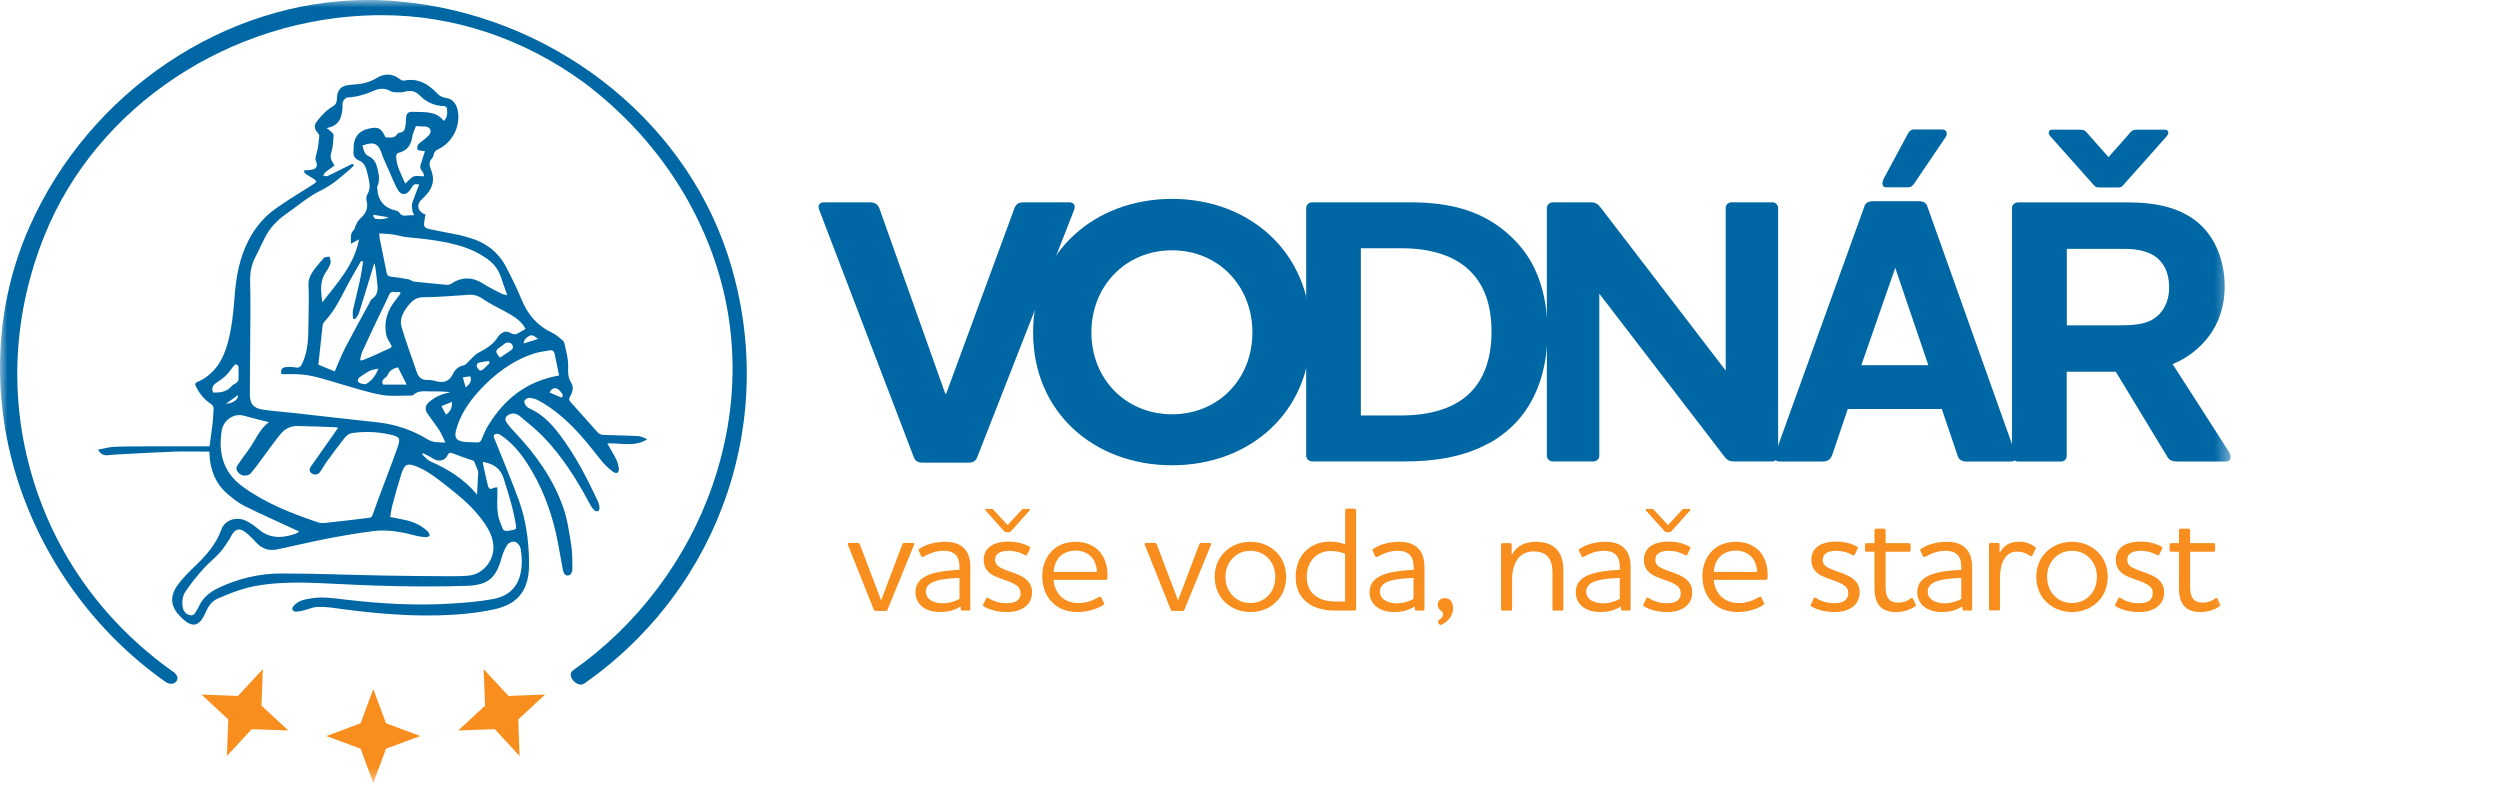 <svg width="171" height="54" viewBox="0 0 171 54" fill="none" xmlns="http://www.w3.org/2000/svg">
<g clip-path="url(#clip0_6484_728)">
<mask id="mask0_6484_728" style="mask-type:luminance" maskUnits="userSpaceOnUse" x="0" y="0" width="153" height="54">
<path d="M152.585 0H0V53.557H152.585V0Z" fill="white"/>
</mask>
<g mask="url(#mask0_6484_728)">
<path d="M66.847 31.258C66.743 31.541 66.564 31.645 66.245 31.645H63.123C62.783 31.645 62.603 31.541 62.5 31.258L56.047 14.386C55.916 14.075 56.02 13.839 56.359 13.839H59.509C59.841 13.839 60.056 13.971 60.16 14.282L64.66 26.938H64.715L69.374 14.282C69.478 13.971 69.658 13.839 70.025 13.839H73.147C73.459 13.839 73.59 14.075 73.459 14.386L66.847 31.258Z" fill="#0067A5"/>
<path d="M80.169 31.825C74.859 31.825 70.664 28.232 70.664 22.742C70.664 17.252 74.853 13.604 80.169 13.604C85.486 13.604 89.647 17.273 89.647 22.742C89.647 28.212 85.479 31.825 80.169 31.825ZM80.169 17.121C76.992 17.121 74.652 19.565 74.652 22.742C74.652 25.92 76.999 28.336 80.169 28.336C83.34 28.336 85.666 25.913 85.666 22.742C85.666 19.572 83.347 17.121 80.169 17.121Z" fill="#0067A5"/>
<path d="M101.888 30.288C100.068 31.306 98.011 31.562 96.059 31.562H89.759C89.524 31.562 89.344 31.382 89.344 31.175V14.227C89.344 14.019 89.524 13.839 89.759 13.839H96.398C99.133 13.839 101.66 14.358 103.716 16.546C105.018 17.924 105.848 19.931 105.848 22.694C105.848 25.899 104.706 28.71 101.895 30.295L101.888 30.288ZM93.089 28.419H95.796C97.125 28.419 98.351 28.212 99.361 27.713C101.238 26.779 102.02 24.958 102.02 22.687C102.02 20.866 101.528 19.565 100.663 18.651C99.597 17.509 97.908 16.982 95.872 16.982H93.082V28.412L93.089 28.419Z" fill="#0067A5"/>
<path d="M118.031 14.227C118.031 14.019 118.218 13.839 118.425 13.839H121.236C121.444 13.839 121.624 14.019 121.624 14.227V31.175C121.624 31.382 121.437 31.562 121.236 31.562H118.633C118.322 31.562 118.142 31.507 117.906 31.175L109.391 20.084V31.175C109.391 31.382 109.211 31.562 109.003 31.562H106.22C105.985 31.562 105.805 31.382 105.805 31.175V14.227C105.805 14.019 105.985 13.839 106.22 13.839H108.823C109.135 13.839 109.294 13.943 109.529 14.255L118.038 25.345V14.227H118.031Z" fill="#0067A5"/>
<path d="M125.315 31.126C125.211 31.438 125.004 31.569 124.664 31.569H121.75C121.494 31.569 121.383 31.438 121.383 31.258C121.383 31.182 121.411 31.105 121.438 30.995L127.503 14.179C127.579 13.867 127.787 13.763 128.126 13.763H131.227C131.567 13.763 131.774 13.867 131.851 14.179L137.839 30.995C137.867 31.099 137.894 31.175 137.894 31.258C137.894 31.438 137.79 31.569 137.527 31.569H134.537C134.17 31.569 133.962 31.438 133.886 31.126L132.82 27.976H126.388L125.322 31.126H125.315ZM129.635 18.319L127.316 24.979H131.899L129.635 18.319Z" fill="#0067A5"/>
<path d="M148.604 24.902L152.453 30.891C152.633 31.202 152.661 31.569 152.218 31.569H148.964C148.597 31.569 148.389 31.514 148.209 31.182L144.72 25.428H141.363V31.182C141.363 31.389 141.21 31.569 140.975 31.569H138.033C137.797 31.569 137.617 31.389 137.617 31.182V14.234C137.617 14.026 137.797 13.846 138.033 13.846H145.634C147.351 13.846 148.916 14.158 150.113 15.044C151.415 16.006 152.169 17.675 152.169 19.599C152.169 21.288 151.546 22.798 150.189 23.947C149.67 24.39 149.151 24.674 148.604 24.909V24.902ZM141.369 17.017V22.251H145.011C145.973 22.251 146.756 22.175 147.303 21.808C147.926 21.42 148.369 20.686 148.369 19.648C148.369 18.609 147.981 17.931 147.379 17.515C146.811 17.148 146.105 17.024 145.323 17.024H141.369V17.017Z" fill="#0067A5"/>
<path d="M144.223 12.822H143.551C143.33 12.822 143.268 12.718 143.143 12.579L140.235 9.312C140.055 9.09 140.118 8.869 140.381 8.869H142.264C142.568 8.869 142.645 8.952 142.811 9.152L144.223 10.745L145.635 9.152C145.795 8.952 145.878 8.869 146.182 8.869H148.065C148.328 8.869 148.391 9.09 148.211 9.312L145.303 12.579C145.178 12.718 145.123 12.822 144.895 12.822H144.223Z" fill="#0067A5"/>
<path d="M132.864 8.862C133.141 8.862 133.231 9.118 133.099 9.353L130.988 12.469C130.856 12.683 130.732 12.815 130.496 12.815H129.035C128.655 12.815 128.738 12.427 128.862 12.191L130.482 9.18C130.593 8.965 130.697 8.855 130.932 8.855H132.864V8.862Z" fill="#0067A5"/>
<path fill-rule="evenodd" clip-rule="evenodd" d="M20.459 36.353C19.213 35.772 17.967 35.225 16.748 34.622C16.326 34.415 15.945 34.11 15.585 33.805C14.768 33.113 14.395 32.199 14.332 31.14C14.332 31.078 14.332 31.008 14.325 30.939C14.325 30.925 14.312 30.905 14.305 30.891C13.508 30.891 12.705 30.87 11.909 30.891C10.594 30.939 9.278 31.022 7.97 31.085C7.762 31.098 7.548 31.126 7.34 31.14C7.084 31.154 6.883 31.057 6.703 30.759C7.084 30.69 7.423 30.586 7.762 30.565C8.482 30.531 9.209 30.531 9.936 30.531C11.397 30.531 12.851 30.531 14.332 30.531C14.402 29.998 14.485 29.451 14.547 28.904C14.582 28.599 14.588 28.295 14.609 27.99C14.623 27.824 14.561 27.72 14.415 27.623C13.972 27.325 13.64 26.924 13.405 26.439C13.349 26.328 13.301 26.218 13.474 26.142C14.672 25.622 15.267 24.625 15.585 23.428C15.855 22.417 15.966 21.385 16.042 20.347C16.139 18.99 16.368 17.661 17.005 16.428C17.455 15.549 18.092 14.802 18.895 14.241C19.732 13.645 20.625 13.126 21.491 12.565C21.546 12.524 21.595 12.468 21.65 12.42C21.595 12.358 21.546 12.288 21.477 12.247C21.29 12.122 21.089 12.011 20.895 11.887C20.847 11.852 20.826 11.783 20.764 11.672C20.972 11.652 21.131 11.624 21.29 11.61C21.602 11.582 21.761 11.361 21.629 11.077C21.532 10.869 21.595 10.71 21.65 10.516C21.761 10.115 21.802 9.699 21.844 9.284C21.851 9.215 21.761 9.125 21.705 9.055C21.498 8.799 21.47 8.592 21.657 8.328C21.982 7.892 22.356 7.505 22.841 7.228C22.924 7.179 22.993 7.062 23.014 6.965C23.055 6.826 23.042 6.681 23.062 6.542C23.118 6.127 23.367 5.885 23.768 5.829C24.115 5.774 24.475 5.781 24.821 5.705C25.132 5.635 25.451 5.532 25.714 5.365C26.268 5.005 26.842 5.005 27.362 5.421C27.438 5.476 27.555 5.532 27.645 5.511C28.573 5.324 29.272 5.725 29.882 6.369C30.055 6.556 30.248 6.667 30.518 6.702C30.989 6.757 31.287 7.172 31.342 7.768C31.439 8.785 30.892 9.768 29.958 10.218C29.799 10.295 29.695 10.385 29.667 10.565C29.653 10.655 29.612 10.758 29.556 10.821C29.321 11.063 29.362 11.326 29.473 11.589C29.805 12.378 29.535 12.995 28.954 13.535C28.885 13.597 28.815 13.666 28.753 13.735C28.469 14.095 28.615 14.511 29.099 14.67C29.078 14.815 29.051 14.968 29.03 15.113C28.961 15.508 29.023 15.598 29.425 15.681C30.082 15.819 30.747 15.944 31.412 16.075C31.626 16.117 31.834 16.193 32.048 16.248C33.205 16.567 34.091 17.232 34.638 18.298C35.012 19.018 35.365 19.745 35.676 20.485C36.099 21.524 36.763 22.299 37.795 22.777C38.051 22.895 38.265 23.109 38.494 23.289C38.549 23.331 38.584 23.414 38.605 23.483C38.736 24.044 38.889 24.598 38.861 25.186C38.847 25.532 38.861 25.865 39.075 26.19C39.269 26.488 39.158 26.841 38.985 27.138C38.909 27.27 38.902 27.36 39.02 27.491C39.65 28.184 40.259 28.89 40.889 29.582C40.972 29.672 41.125 29.741 41.249 29.748C42.032 29.783 42.814 29.783 43.596 29.825C43.825 29.838 44.053 29.928 44.268 30.053C43.389 30.6 42.44 30.282 41.54 30.33C41.748 30.697 41.969 31.057 42.156 31.431C42.246 31.611 42.295 31.825 42.329 32.033C42.343 32.13 42.309 32.275 42.239 32.331C42.191 32.372 42.025 32.345 41.955 32.289C41.72 32.109 41.492 31.922 41.298 31.701C40.799 31.112 40.342 30.482 39.83 29.908C38.944 28.897 37.968 27.99 36.77 27.36C36.59 27.27 36.368 27.221 36.175 27.215C36.071 27.215 35.912 27.318 35.87 27.415C35.835 27.498 35.905 27.644 35.967 27.741C36.022 27.824 36.119 27.893 36.209 27.935C37.075 28.315 37.705 28.973 38.265 29.707C39.339 31.119 40.148 32.684 40.889 34.283C40.952 34.408 40.993 34.553 41.007 34.691C41.014 34.782 40.979 34.927 40.917 34.962C40.848 34.996 40.695 34.962 40.64 34.892C40.508 34.747 40.398 34.581 40.301 34.401C39.442 32.774 38.459 31.23 37.185 29.901C36.694 29.388 36.126 28.945 35.579 28.482C35.372 28.302 35.115 28.218 34.832 28.35C34.569 28.475 34.492 28.662 34.652 28.897C34.818 29.139 35.012 29.361 35.219 29.575C36.639 31.071 37.822 32.732 38.515 34.678C38.812 35.508 38.93 36.415 39.075 37.295C39.158 37.814 39.145 38.354 39.152 38.887C39.152 39.095 39.082 39.358 38.833 39.365C38.584 39.378 38.529 39.108 38.487 38.908C38.335 38.118 38.217 37.315 38.037 36.519C37.649 34.775 36.998 33.134 36.022 31.638C35.538 30.898 34.963 30.233 34.222 29.741C34.132 29.679 33.966 29.651 33.876 29.693C33.696 29.769 33.786 29.922 33.842 30.06C34.395 31.438 34.97 32.808 35.482 34.2C35.981 35.564 36.168 36.997 36.188 38.437C36.195 39.046 36.147 39.655 35.877 40.223C35.462 41.102 34.693 41.476 33.807 41.677C32.533 41.954 31.245 42.058 29.944 42.092C27.562 42.148 25.202 41.912 22.848 41.587C22.453 41.532 22.045 41.497 21.65 41.518C21.38 41.532 21.11 41.67 20.833 41.732C20.639 41.788 20.439 41.829 20.238 41.843C20.155 41.843 20.016 41.767 19.995 41.698C19.975 41.621 20.037 41.497 20.099 41.428C20.411 41.068 20.847 40.998 21.283 40.929C22.065 40.798 22.841 40.922 23.616 41.012C26.039 41.296 28.462 41.441 30.899 41.282C31.841 41.22 32.782 41.151 33.71 40.978C34.935 40.756 35.572 39.995 35.676 38.748C35.711 38.34 35.676 37.911 35.607 37.509C35.579 37.343 35.413 37.128 35.261 37.073C35.032 36.99 34.776 37.121 34.652 37.336C34.506 37.592 34.389 37.862 34.312 38.146C33.932 39.531 33.392 40.022 31.938 40.071C30.311 40.126 28.677 40.119 27.043 40.092C25.368 40.057 23.692 39.974 22.01 39.891C20.605 39.828 19.206 39.815 17.815 40.022C16.797 40.168 15.842 40.528 14.907 40.936C14.498 41.116 14.256 41.448 14.083 41.85C13.64 42.895 13.142 42.992 12.352 42.189C11.681 41.511 11.577 40.832 12.138 40.036C12.484 39.551 12.92 39.122 13.349 38.714C14.104 37.987 14.782 37.225 15.149 36.208C15.371 35.585 16.132 35.315 16.79 35.605C17.122 35.751 17.427 35.986 17.711 36.221C18.493 36.872 19.345 36.81 20.224 36.505C20.321 36.471 20.397 36.395 20.452 36.36L20.459 36.353ZM24.135 11.215C24.135 11.215 24.184 11.278 24.205 11.312C24.142 11.375 24.094 11.444 24.025 11.499C23.374 12.067 22.751 12.642 21.941 13.029C21.096 13.438 20.362 14.088 19.58 14.628C18.95 15.065 18.438 15.605 18.099 16.297C17.87 16.761 17.642 17.218 17.42 17.681C17.192 18.145 17.102 18.637 17.108 19.149C17.115 19.862 17.136 20.582 17.129 21.295C17.115 23.172 17.095 25.055 17.088 26.931C17.088 27.637 17.323 27.928 18.029 28.025C18.791 28.135 19.566 28.184 20.335 28.274C22.155 28.475 23.969 28.696 25.79 28.883C27.036 29.015 28.199 29.409 29.252 30.053C29.653 30.295 30.006 30.247 30.463 30.268C30.311 29.956 30.214 29.686 30.062 29.451C29.812 29.07 29.529 28.71 29.265 28.329C29.03 27.99 29.065 27.741 29.376 27.478C29.736 27.173 30.152 26.965 30.622 26.875C30.678 26.868 30.719 26.841 30.775 26.82C30.297 26.771 29.833 26.765 29.362 26.771C29.002 26.771 28.615 26.702 28.303 26.993C28.255 27.041 28.158 27.055 28.088 27.055C27.417 27.055 26.725 27.125 26.074 27.007C25.139 26.834 24.232 26.536 23.319 26.273C22.328 25.989 21.359 25.629 20.321 25.595C19.961 25.581 19.601 25.595 19.255 25.595C19.165 25.248 19.331 25.131 19.566 25.11C19.774 25.089 19.988 25.089 20.196 25.131C20.452 25.186 20.57 25.082 20.674 24.861C20.951 24.252 21.062 23.608 21.082 22.943C21.11 22.022 21.11 21.108 21.124 20.195C21.131 19.779 21.034 19.308 21.193 18.948C21.401 18.464 21.802 18.062 22.148 17.647C22.218 17.564 22.405 17.578 22.536 17.55C22.564 17.695 22.647 17.868 22.612 17.993C22.543 18.215 22.419 18.429 22.287 18.623C21.851 19.267 21.955 19.973 22.045 20.679C23.062 19.357 24.225 18.138 24.558 16.373C24.357 16.484 24.205 16.567 24.004 16.671C24.018 16.311 23.921 15.985 24.205 15.722C24.274 15.66 24.274 15.528 24.322 15.438C24.398 15.293 24.461 15.134 24.572 15.023C24.939 14.691 25.215 14.331 25.084 13.784C25.042 13.625 25.049 13.417 25.132 13.285C25.402 12.835 25.25 12.392 25.153 11.956C25.07 11.575 24.959 11.139 24.578 10.987C24.177 10.821 24.156 10.565 24.184 10.232C24.198 10.115 24.184 10.004 24.198 9.886C24.281 9.242 24.662 8.882 25.382 8.765C25.908 8.682 26.074 8.778 26.372 9.395C26.662 9.395 26.974 9.492 27.175 9.166C27.209 9.111 27.306 9.076 27.375 9.069C27.632 9.042 27.694 8.848 27.729 8.647C27.756 8.508 27.763 8.363 27.763 8.225C27.777 7.747 27.867 7.622 28.331 7.65C29.051 7.685 29.826 7.574 30.352 8.273C30.629 8.01 30.602 7.698 30.567 7.394C30.567 7.338 30.435 7.255 30.366 7.255C29.715 7.248 29.148 6.972 28.725 6.542C28.372 6.182 28.047 6.175 27.639 6.279C27.583 6.293 27.528 6.314 27.465 6.314C27.209 6.3 26.912 6.355 26.718 6.238C26.344 6.016 25.977 6.037 25.624 6.182C25.022 6.438 24.419 6.646 23.755 6.667C23.651 6.667 23.519 6.833 23.464 6.951C23.409 7.062 23.436 7.214 23.429 7.345C23.388 8.031 23.208 8.612 22.342 8.758C22.481 8.868 22.578 8.931 22.654 9.007C22.723 9.076 22.827 9.173 22.82 9.249C22.792 9.644 22.779 10.052 22.661 10.433C22.599 10.648 22.592 10.807 22.689 10.987C22.744 11.077 22.792 11.167 22.875 11.326C22.682 11.472 22.474 11.61 22.28 11.762C22.204 11.825 22.162 11.921 22.1 11.998C22.197 12.018 22.315 12.081 22.391 12.046C22.772 11.873 23.145 11.679 23.519 11.492C23.72 11.395 23.921 11.298 24.122 11.195L24.135 11.215ZM26.69 35.363C27.105 35.446 27.479 35.508 27.846 35.598C28.393 35.737 28.885 35.979 29.286 36.381C29.349 36.443 29.362 36.561 29.397 36.658C29.314 36.685 29.224 36.748 29.141 36.741C28.926 36.727 28.705 36.706 28.49 36.651C27.528 36.395 26.552 36.201 25.555 36.325C24.488 36.457 23.429 36.644 22.37 36.845C21.228 37.066 20.099 37.343 18.964 37.578C18.424 37.689 17.946 37.558 17.558 37.142C17.351 36.914 17.136 36.699 16.908 36.498C16.402 36.069 16.084 36.132 15.779 36.72C15.758 36.761 15.745 36.803 15.717 36.845C15.495 37.163 15.302 37.502 15.045 37.793C14.699 38.174 14.284 38.492 13.945 38.873C13.508 39.358 13.086 39.87 12.719 40.41C12.491 40.735 12.422 41.151 12.505 41.559C12.56 41.843 12.74 42.023 13.01 42.078C13.266 42.134 13.349 41.919 13.453 41.753C13.502 41.677 13.55 41.608 13.578 41.532C13.841 40.922 14.305 40.521 14.893 40.237C16.264 39.579 17.725 39.226 19.227 39.226C21.636 39.226 24.052 39.33 26.462 39.371C27.902 39.399 29.342 39.406 30.782 39.413C31.211 39.413 31.64 39.413 32.069 39.371C32.997 39.275 33.731 38.423 33.752 37.495C33.765 36.824 33.468 36.263 33.101 35.73C32.436 34.782 31.571 34.034 30.664 33.328C29.999 32.801 29.342 32.261 28.545 31.929C27.888 31.652 27.673 31.728 27.459 32.4C27.23 33.12 27.029 33.84 26.835 34.567C26.766 34.83 26.738 35.1 26.69 35.37V35.363ZM18.396 28.876C17.801 28.724 17.233 28.592 16.672 28.433C16.056 28.253 15.274 28.675 15.156 29.499C14.935 30.995 15.274 32.303 16.555 33.252C18.112 34.401 19.885 35.093 21.692 35.709C21.851 35.765 22.031 35.792 22.197 35.772C23.229 35.661 24.26 35.543 25.292 35.411C25.368 35.411 25.458 35.308 25.485 35.225C25.624 34.865 25.742 34.491 25.88 34.124C26.316 32.961 26.766 31.811 27.175 30.648C27.424 29.956 27.355 29.873 26.635 29.714C25.797 29.527 24.952 29.506 24.108 29.617C23.948 29.638 23.755 29.735 23.651 29.859C23.201 30.413 22.779 30.988 22.356 31.569C22.19 31.798 22.058 32.054 21.885 32.289C21.74 32.49 21.512 32.511 21.304 32.365C21.103 32.22 21.179 32.047 21.276 31.888C21.338 31.791 21.415 31.708 21.477 31.611C22.024 30.835 22.571 30.06 23.125 29.264C23.062 29.25 23.007 29.222 22.952 29.222C22.086 29.188 21.221 29.153 20.349 29.139C19.919 29.132 19.538 29.298 19.255 29.617C18.95 29.963 18.68 30.351 18.396 30.725C17.995 31.258 17.621 31.811 17.198 32.324C16.915 32.677 16.354 32.566 16.195 32.151C16.16 32.068 16.174 31.922 16.229 31.846C16.479 31.472 16.748 31.119 17.012 30.752C17.462 30.136 17.718 29.388 18.382 28.883L18.396 28.876ZM35.946 22.5C35.877 22.375 35.849 22.306 35.801 22.251C35.468 21.815 34.998 21.552 34.527 21.295C34.008 21.012 33.468 20.755 32.99 20.423C32.72 20.236 32.457 20.146 32.145 20.16C31.079 20.222 30.013 20.326 28.947 20.333C28.442 20.333 28.172 20.589 27.902 20.928C27.576 21.351 27.313 21.822 27.465 22.355C27.777 23.4 28.151 24.431 28.511 25.463C28.628 25.802 28.85 26.017 29.259 25.989C29.452 25.975 29.66 26.031 29.847 26.079C30.359 26.204 30.74 26.086 30.982 25.574C31.128 25.262 31.384 25.048 31.744 24.978C31.827 24.965 31.889 24.881 31.959 24.819C32.208 24.591 32.422 24.293 32.706 24.141C33.26 23.843 33.786 23.538 34.105 22.978C34.132 22.936 34.167 22.901 34.209 22.874C34.478 22.638 34.665 22.631 34.984 22.805C35.074 22.86 35.226 22.881 35.316 22.846C35.524 22.763 35.711 22.631 35.932 22.507L35.946 22.5ZM25.949 15.978C25.949 16.11 25.949 16.221 25.97 16.318C26.129 17.1 26.295 17.882 26.448 18.665C26.489 18.865 26.593 18.907 26.78 18.928C27.168 18.969 27.549 19.032 27.929 19.101C28.068 19.128 28.185 19.246 28.317 19.26C29.065 19.35 29.812 19.412 30.567 19.482C30.65 19.488 30.761 19.468 30.837 19.419C31.585 18.921 32.319 18.928 33.08 19.419C33.475 19.682 33.911 19.883 34.333 20.098C34.444 20.153 34.575 20.16 34.7 20.195C34.548 19.765 34.402 19.371 34.271 18.976C34.105 18.471 33.814 18.069 33.385 17.751C32.104 16.809 30.608 16.553 29.092 16.352C28.462 16.269 27.819 16.269 27.202 16.103C26.787 15.992 26.385 15.999 25.949 15.965V15.978ZM38.245 25.692C38.141 25.193 38.044 24.695 37.933 24.189C37.898 24.016 37.788 23.926 37.601 23.968C37.248 24.03 36.881 24.065 36.542 24.175C35.046 24.667 33.828 25.581 32.775 26.73C32.055 27.519 31.467 28.392 31.19 29.444C31.072 29.894 31.19 30.129 31.654 30.205C31.979 30.261 32.319 30.24 32.651 30.261C32.81 30.268 32.879 30.198 32.942 30.053C33.087 29.714 33.225 29.361 33.426 29.049C34.534 27.263 36.057 26.058 38.245 25.685V25.692ZM22.896 25.408C23.159 24.805 23.36 24.272 23.623 23.767C24.149 22.756 24.703 21.759 25.25 20.755C25.312 20.651 25.354 20.506 25.444 20.444C25.963 20.098 25.818 19.585 25.776 19.108C25.748 18.748 25.686 18.388 25.631 18.021C25.575 18.055 25.569 18.09 25.562 18.125C25.229 19.225 24.897 20.326 24.551 21.42C24.502 21.572 24.378 21.697 24.281 21.835C24.239 21.822 24.191 21.808 24.142 21.794C24.142 21.6 24.108 21.406 24.142 21.219C24.281 20.575 24.454 19.945 24.592 19.302C24.696 18.838 24.759 18.367 24.842 17.896C24.793 17.882 24.745 17.861 24.696 17.848C24.322 18.526 23.914 19.191 23.568 19.876C23.187 20.624 22.792 21.365 22.211 21.981C22.135 22.064 22.072 22.175 22.065 22.278C21.962 23.165 21.872 24.051 21.775 24.944C22.162 25.103 22.536 25.255 22.882 25.401L22.896 25.408ZM28.338 14.718C28.275 14.58 28.213 14.497 28.206 14.4C28.185 14.234 28.151 14.047 28.199 13.888C28.338 13.451 28.518 13.036 28.677 12.614C28.324 12.579 28.303 12.586 28.116 12.891C27.888 13.258 27.639 13.375 27.382 13.188C27.265 13.105 27.182 12.939 27.112 12.808C26.967 12.51 26.835 12.205 26.704 11.901C26.531 11.499 26.351 11.105 26.178 10.703C26.171 10.675 26.157 10.648 26.15 10.62C25.901 9.81 25.603 9.658 24.786 9.955C24.89 10.246 24.897 10.558 25.278 10.717C25.472 10.8 25.672 11.042 25.735 11.25C25.88 11.735 26.039 12.24 25.811 12.752C25.783 12.808 25.804 12.884 25.811 12.946C25.852 13.715 26.302 14.227 27.043 14.393C27.147 14.414 27.265 14.469 27.32 14.552C27.431 14.718 27.562 14.767 27.756 14.746C27.936 14.725 28.116 14.725 28.358 14.711L28.338 14.718ZM34.022 33.335V33.702C34.022 34.172 33.987 34.657 34.049 35.128C34.098 35.495 34.264 35.848 34.395 36.194C34.423 36.256 34.541 36.318 34.617 36.318C34.776 36.318 34.935 36.27 35.095 36.249C35.282 36.228 35.323 36.145 35.295 35.958C35.122 34.844 34.783 33.778 34.444 32.705C34.215 31.991 33.71 31.721 33.045 31.597C33.045 31.625 33.018 31.652 33.025 31.673C33.142 32.199 33.246 32.732 33.385 33.258C33.426 33.411 33.544 33.515 33.731 33.383C33.786 33.342 33.89 33.355 34.015 33.335H34.022ZM28.573 10.26C28.49 10.004 28.587 9.865 28.767 9.727C28.975 9.582 29.189 9.422 29.349 9.228C29.57 8.965 29.432 8.682 29.085 8.654C28.864 8.64 28.635 8.633 28.448 8.626C28.352 8.896 28.234 9.118 28.199 9.346C28.123 9.907 27.86 10.295 27.306 10.44C27.126 10.488 27.092 10.578 27.099 10.745C27.126 11.388 27.445 11.928 27.722 12.558C27.936 12.371 28.088 12.157 28.289 12.074C28.483 11.998 28.732 12.06 29.009 12.06C28.975 11.956 28.975 11.804 28.892 11.728C28.718 11.555 28.725 11.382 28.795 11.181C28.878 10.911 28.968 10.641 29.065 10.343C28.878 10.315 28.725 10.288 28.573 10.267V10.26ZM27.403 20.063C27.403 20.063 27.355 20.001 27.334 19.973C27.223 19.973 27.105 19.994 26.995 19.973C26.766 19.925 26.662 20.021 26.579 20.236C26.42 20.624 26.219 20.991 26.039 21.372C25.617 22.265 25.188 23.158 24.779 24.051C24.703 24.224 24.682 24.418 24.634 24.605C24.662 24.625 24.682 24.646 24.71 24.667C24.966 24.57 25.222 24.48 25.465 24.369C25.838 24.21 26.198 24.016 26.579 23.864C26.822 23.767 26.835 23.718 26.69 23.483C26.565 23.282 26.441 23.068 26.406 22.839C26.261 21.981 26.496 21.226 27.043 20.548C27.168 20.395 27.285 20.222 27.403 20.063ZM32.422 31.528C32.222 31.458 31.993 31.382 31.772 31.306C31.495 31.209 31.218 31.105 30.941 31.002C30.782 30.939 30.692 30.974 30.608 31.147C30.428 31.528 29.985 31.604 29.625 31.368C29.411 31.223 29.162 31.119 28.933 30.995C28.912 31.029 28.898 31.057 28.878 31.085C29.058 31.244 29.217 31.458 29.432 31.555C30.636 32.088 31.744 32.753 32.63 33.833C32.658 33.293 32.692 32.795 32.713 32.296C32.713 32.261 32.692 32.227 32.685 32.185C32.602 31.978 32.519 31.77 32.422 31.535V31.528ZM14.582 26.848C15.08 26.868 15.523 26.799 15.855 26.398C15.938 26.301 16.084 26.259 16.181 26.176C16.243 26.121 16.312 26.038 16.312 25.962C16.326 25.678 16.326 25.387 16.312 25.103C16.312 25.034 16.229 24.951 16.16 24.923C16.119 24.909 16.029 24.978 15.98 25.034C15.814 25.235 15.675 25.47 15.489 25.65C15.288 25.851 15.052 26.017 14.81 26.176C14.547 26.349 14.457 26.557 14.575 26.855L14.582 26.848ZM27.223 25.124C26.849 25.214 26.635 25.359 26.524 25.636C26.434 25.865 25.998 25.948 26.205 26.308H27.819C27.597 25.865 27.41 25.491 27.223 25.124ZM25.88 25.214C25.638 25.276 25.458 25.283 25.305 25.359C25.056 25.484 24.821 25.643 24.592 25.809C24.523 25.858 24.468 25.989 24.475 26.072C24.488 26.197 24.925 26.328 25.049 26.259C25.423 26.038 25.679 25.726 25.88 25.221V25.214ZM34.202 24.459C34.472 24.279 34.755 24.106 35.012 23.905C35.157 23.795 35.067 23.525 34.894 23.455C34.589 23.345 34.437 23.594 34.243 23.718C33.855 23.975 33.855 24.058 34.202 24.459ZM30.913 27.491C30.65 27.595 30.422 27.685 30.193 27.775C30.29 27.955 30.38 28.135 30.477 28.315C30.484 28.329 30.505 28.336 30.525 28.35C30.795 28.156 30.934 27.9 30.913 27.498V27.491ZM33.502 24.826C33.475 24.785 33.454 24.743 33.433 24.695C33.218 24.722 33.004 24.743 32.803 24.791C32.63 24.833 32.554 24.965 32.644 25.138C32.72 25.297 32.831 25.422 33.018 25.283C33.191 25.145 33.343 24.978 33.509 24.819L33.502 24.826ZM37.594 26.848C37.864 26.965 38.113 27.069 38.411 27.201C38.432 27.159 38.529 27.035 38.494 26.993C38.383 26.834 38.252 26.647 38.085 26.578C37.871 26.488 37.698 26.64 37.594 26.841V26.848ZM36.812 23.185C36.611 23.068 36.452 22.832 36.182 22.985C35.988 23.095 35.842 23.234 35.815 23.497C36.168 23.386 36.493 23.282 36.812 23.178V23.185ZM31.654 25.809C31.723 26.052 31.785 26.266 31.855 26.502C32.09 26.28 32.319 26.1 32.166 25.74C32.014 25.761 31.855 25.782 31.661 25.809H31.654ZM26.586 14.864C26.192 14.795 25.873 14.746 25.562 14.691C25.548 14.711 25.534 14.739 25.52 14.76C25.562 14.829 25.603 14.954 25.659 14.961C25.949 15.002 26.247 15.03 26.579 14.864H26.586ZM15.454 27.616C15.959 27.595 16.347 27.277 16.271 27.028C16.022 27.208 15.765 27.388 15.454 27.616Z" fill="#0067A5"/>
<path d="M48.752 33.148C47 38.25 43.601 42.757 39.198 45.852C39.011 45.983 39.018 46.163 39.059 46.288C39.149 46.578 39.468 46.828 39.738 46.828C39.821 46.828 39.89 46.807 39.959 46.758C49.423 40.126 53.362 28.322 49.762 17.384C46.64 7.92 37.55 0.962 27.145 0.083C26.487 0.028 25.822 0 25.165 0C15.424 0 6.112 6.245 2.007 15.535C-0.34 20.845 -0.638 26.938 1.162 32.698C2.921 38.305 6.521 43.255 11.312 46.634C11.436 46.724 11.575 46.772 11.706 46.772C11.9 46.772 12.066 46.661 12.121 46.495C12.177 46.315 12.087 46.121 11.872 45.969C7.151 42.632 3.8 38.001 2.201 32.58C0.595 27.152 0.892 21.448 3.052 16.089C6.618 7.255 15.735 1.205 25.732 1.038C25.857 1.038 25.988 1.038 26.113 1.038C31.035 1.038 35.805 2.631 39.925 5.635C40.603 6.134 41.247 6.681 41.877 7.242C41.925 7.283 41.967 7.325 42.008 7.366C42.41 7.733 42.805 8.114 43.178 8.508C43.234 8.564 43.282 8.619 43.338 8.675C45.678 11.153 47.533 14.102 48.696 17.28C50.559 22.361 50.579 27.845 48.752 33.148Z" fill="#0067A5"/>
<path d="M60.723 41.677C60.681 41.767 60.653 41.788 60.556 41.788H59.913C59.83 41.788 59.788 41.767 59.76 41.677L58.002 37.281C57.967 37.218 57.981 37.135 58.071 37.135H58.666C58.749 37.135 58.798 37.177 58.819 37.246L60.259 41.04H60.279L61.713 37.246C61.74 37.177 61.782 37.135 61.865 37.135H62.446C62.55 37.135 62.55 37.218 62.516 37.281L60.716 41.677H60.723Z" fill="#F78E1E"/>
<path d="M63.157 38.077C63.088 38.118 63.033 38.098 63.012 38.042L62.839 37.668C62.811 37.606 62.818 37.578 62.887 37.537C63.358 37.218 64.016 37.059 64.646 37.059C65.082 37.059 65.629 37.142 65.996 37.558C66.231 37.821 66.37 38.215 66.37 38.804V41.67C66.37 41.718 66.328 41.76 66.279 41.76H65.802C65.753 41.76 65.712 41.718 65.712 41.67V41.504H65.67C65.2 41.781 64.791 41.864 64.279 41.864C63.856 41.864 63.448 41.76 63.136 41.538C62.832 41.317 62.617 40.978 62.617 40.507C62.617 39.87 63.005 39.517 63.566 39.302C64.189 39.067 65.019 39.005 65.629 38.977V38.825C65.629 38.416 65.559 38.174 65.393 37.98C65.186 37.745 64.86 37.675 64.556 37.675C63.974 37.675 63.545 37.869 63.157 38.091V38.077ZM65.629 40.971V39.531C65.144 39.551 64.576 39.579 64.106 39.711C63.669 39.822 63.33 40.05 63.33 40.458C63.33 41.033 63.926 41.268 64.493 41.268C64.881 41.268 65.269 41.158 65.629 40.971Z" fill="#F78E1E"/>
<path d="M69.805 40.562C69.805 40.175 69.521 40.002 69.154 39.835C68.856 39.704 68.406 39.579 68.039 39.406C67.596 39.205 67.284 38.852 67.284 38.292C67.284 37.516 67.887 37.045 68.974 37.045C69.604 37.045 70.095 37.212 70.407 37.385C70.483 37.426 70.483 37.468 70.462 37.516L70.254 37.938C70.227 38.001 70.185 38.008 70.123 37.973C69.777 37.779 69.389 37.675 69.008 37.675C68.371 37.675 68.067 37.89 68.067 38.298C68.067 38.638 68.323 38.79 68.627 38.922C68.974 39.074 69.438 39.199 69.742 39.351C70.261 39.593 70.594 39.953 70.594 40.507C70.594 41.345 69.929 41.864 68.884 41.864C68.129 41.864 67.596 41.663 67.291 41.476C67.229 41.449 67.222 41.407 67.25 41.352L67.451 40.936C67.478 40.874 67.52 40.853 67.582 40.895C67.928 41.109 68.351 41.262 68.849 41.262C69.451 41.262 69.811 41.054 69.811 40.569L69.805 40.562Z" fill="#F78E1E"/>
<path d="M75.166 40.839C75.249 40.791 75.297 40.818 75.318 40.86L75.512 41.241C75.547 41.289 75.526 41.331 75.471 41.372C75.09 41.628 74.425 41.864 73.712 41.864C72.944 41.864 72.314 41.601 71.891 41.116C71.504 40.687 71.289 40.098 71.289 39.399C71.289 38.742 71.517 38.153 71.905 37.731C72.293 37.315 72.854 37.059 73.594 37.059C74.335 37.059 74.917 37.357 75.27 37.793C75.609 38.222 75.789 38.825 75.748 39.551C75.748 39.621 75.699 39.662 75.623 39.662H72.064C72.092 40.05 72.224 40.41 72.459 40.687C72.757 41.047 73.207 41.248 73.767 41.248C74.328 41.248 74.778 41.061 75.159 40.839H75.166ZM75.034 39.122C75.014 38.7 74.882 38.354 74.654 38.098C74.418 37.842 74.051 37.661 73.588 37.661C73.075 37.661 72.688 37.842 72.431 38.139C72.217 38.395 72.085 38.755 72.064 39.122H75.028H75.034Z" fill="#F78E1E"/>
<path d="M81.032 41.677C80.99 41.767 80.963 41.788 80.866 41.788H80.222C80.139 41.788 80.097 41.767 80.07 41.677L78.311 37.281C78.284 37.218 78.29 37.135 78.38 37.135H78.976C79.059 37.135 79.107 37.177 79.128 37.246L80.568 41.04H80.589L82.022 37.246C82.05 37.177 82.091 37.135 82.174 37.135H82.756C82.86 37.135 82.86 37.218 82.825 37.281L81.025 41.677H81.032Z" fill="#F78E1E"/>
<path d="M83.771 37.752C84.207 37.315 84.838 37.059 85.53 37.059C86.222 37.059 86.852 37.315 87.288 37.752C87.718 38.174 87.974 38.762 87.974 39.462C87.974 40.161 87.718 40.749 87.288 41.172C86.852 41.608 86.222 41.864 85.53 41.864C84.838 41.864 84.214 41.608 83.771 41.172C83.342 40.749 83.086 40.161 83.086 39.462C83.086 38.762 83.342 38.174 83.771 37.752ZM84.284 40.708C84.581 41.047 85.017 41.248 85.53 41.248C86.042 41.248 86.478 41.04 86.776 40.708C87.074 40.389 87.233 39.953 87.233 39.462C87.233 38.97 87.067 38.534 86.776 38.215C86.478 37.876 86.042 37.675 85.53 37.675C85.017 37.675 84.581 37.876 84.284 38.215C83.986 38.534 83.82 38.97 83.82 39.462C83.82 39.953 83.986 40.389 84.284 40.708Z" fill="#F78E1E"/>
<path d="M91.27 41.76C90.439 41.76 89.705 41.538 89.227 41.054C88.847 40.687 88.625 40.154 88.625 39.468C88.625 38.894 88.777 38.354 89.089 37.925C89.49 37.392 90.134 37.045 90.958 37.045C91.367 37.045 91.671 37.115 92.01 37.232V34.899C92.01 34.851 92.052 34.795 92.1 34.795H92.654C92.716 34.795 92.758 34.844 92.758 34.899V41.67C92.758 41.718 92.716 41.76 92.654 41.76H91.276H91.27ZM92.004 41.137V37.876C91.664 37.752 91.401 37.689 90.993 37.689C90.439 37.689 89.982 37.945 89.698 38.354C89.497 38.652 89.38 39.019 89.38 39.462C89.38 39.96 89.546 40.341 89.802 40.611C90.162 40.978 90.709 41.144 91.346 41.144H92.01L92.004 41.137Z" fill="#F78E1E"/>
<path d="M94.206 38.077C94.137 38.118 94.081 38.098 94.06 38.042L93.887 37.668C93.86 37.606 93.867 37.578 93.943 37.537C94.413 37.218 95.064 37.059 95.701 37.059C96.137 37.059 96.684 37.142 97.051 37.558C97.287 37.821 97.432 38.215 97.432 38.804V41.67C97.432 41.718 97.391 41.76 97.342 41.76H96.864C96.816 41.76 96.774 41.718 96.774 41.67V41.504H96.733C96.262 41.781 95.853 41.864 95.341 41.864C94.919 41.864 94.51 41.76 94.199 41.538C93.894 41.317 93.68 40.978 93.68 40.507C93.68 39.87 94.067 39.517 94.628 39.302C95.251 39.067 96.082 39.005 96.691 38.977V38.825C96.691 38.416 96.622 38.174 96.456 37.98C96.255 37.745 95.923 37.675 95.618 37.675C95.037 37.675 94.607 37.869 94.22 38.091L94.206 38.077ZM96.684 40.971V39.531C96.207 39.551 95.632 39.579 95.161 39.711C94.725 39.822 94.386 40.05 94.386 40.458C94.386 41.033 94.981 41.268 95.549 41.268C95.937 41.268 96.324 41.158 96.684 40.971Z" fill="#F78E1E"/>
<path d="M98.6 42.729C98.531 42.75 98.489 42.75 98.448 42.702L98.365 42.577C98.337 42.515 98.358 42.473 98.406 42.432C98.538 42.328 98.711 42.196 98.711 42.009C98.711 41.746 98.344 41.774 98.344 41.365C98.344 41.102 98.531 40.915 98.821 40.915C99.209 40.915 99.382 41.199 99.396 41.601C99.403 42.072 99.036 42.549 98.6 42.722V42.729Z" fill="#F78E1E"/>
<path d="M103.426 37.925C103.745 37.322 104.354 37.059 105.04 37.059C105.593 37.059 106.05 37.191 106.383 37.481C106.743 37.8 106.936 38.312 106.936 39.025V41.677C106.936 41.725 106.888 41.767 106.833 41.767H106.293C106.244 41.767 106.189 41.725 106.189 41.677V39.191C106.189 38.679 106.085 38.271 105.808 38.015C105.6 37.821 105.316 37.717 104.894 37.717C104.361 37.717 103.946 37.952 103.69 38.423C103.496 38.79 103.426 39.233 103.426 39.642V41.677C103.426 41.725 103.385 41.767 103.336 41.767H102.776C102.727 41.767 102.672 41.725 102.672 41.677V37.253C102.672 37.198 102.72 37.149 102.776 37.149H103.295C103.343 37.149 103.399 37.198 103.399 37.253V37.938H103.426V37.925Z" fill="#F78E1E"/>
<path d="M108.321 38.077C108.252 38.118 108.197 38.098 108.176 38.042L108.003 37.668C107.975 37.606 107.982 37.578 108.051 37.537C108.522 37.218 109.173 37.059 109.81 37.059C110.253 37.059 110.793 37.142 111.16 37.558C111.395 37.821 111.534 38.215 111.534 38.804V41.67C111.534 41.718 111.492 41.76 111.444 41.76H110.966C110.917 41.76 110.876 41.718 110.876 41.67V41.504H110.834C110.364 41.781 109.955 41.864 109.443 41.864C109.027 41.864 108.612 41.76 108.3 41.538C107.996 41.317 107.781 40.978 107.781 40.507C107.781 39.87 108.169 39.517 108.73 39.302C109.353 39.067 110.184 39.005 110.793 38.977V38.825C110.793 38.416 110.724 38.174 110.557 37.98C110.357 37.745 110.024 37.675 109.72 37.675C109.138 37.675 108.709 37.869 108.321 38.091V38.077ZM110.793 40.971V39.531C110.315 39.551 109.74 39.579 109.27 39.711C108.834 39.822 108.494 40.05 108.494 40.458C108.494 41.033 109.09 41.268 109.657 41.268C110.045 41.268 110.433 41.158 110.793 40.971Z" fill="#F78E1E"/>
<path d="M114.961 40.562C114.961 40.175 114.677 40.002 114.31 39.835C114.012 39.704 113.562 39.579 113.195 39.406C112.759 39.205 112.441 38.852 112.441 38.292C112.441 37.516 113.043 37.045 114.13 37.045C114.767 37.045 115.251 37.212 115.563 37.385C115.632 37.426 115.632 37.468 115.611 37.516L115.411 37.938C115.383 38.001 115.341 38.008 115.279 37.973C114.933 37.779 114.545 37.675 114.165 37.675C113.528 37.675 113.223 37.89 113.223 38.298C113.223 38.638 113.479 38.79 113.784 38.922C114.13 39.074 114.594 39.199 114.898 39.351C115.418 39.593 115.75 39.953 115.75 40.507C115.75 41.345 115.085 41.864 114.04 41.864C113.285 41.864 112.752 41.663 112.448 41.476C112.385 41.449 112.378 41.407 112.406 41.352L112.607 40.936C112.635 40.874 112.676 40.853 112.738 40.895C113.085 41.109 113.507 41.262 114.005 41.262C114.608 41.262 114.968 41.054 114.968 40.569L114.961 40.562Z" fill="#F78E1E"/>
<path d="M120.322 40.839C120.405 40.791 120.454 40.818 120.475 40.86L120.668 41.241C120.703 41.289 120.682 41.331 120.627 41.372C120.246 41.628 119.581 41.864 118.868 41.864C118.1 41.864 117.47 41.601 117.048 41.116C116.66 40.687 116.445 40.098 116.445 39.399C116.445 38.742 116.667 38.153 117.061 37.731C117.449 37.315 118.01 37.059 118.751 37.059C119.491 37.059 120.073 37.357 120.426 37.793C120.765 38.222 120.945 38.825 120.904 39.551C120.904 39.621 120.848 39.662 120.779 39.662H117.221C117.248 40.05 117.387 40.41 117.622 40.687C117.92 41.047 118.37 41.248 118.931 41.248C119.491 41.248 119.941 41.061 120.322 40.839ZM120.191 39.122C120.17 38.7 120.038 38.354 119.81 38.098C119.575 37.842 119.208 37.661 118.744 37.661C118.231 37.661 117.844 37.842 117.588 38.139C117.373 38.395 117.241 38.755 117.221 39.122H120.184H120.191Z" fill="#F78E1E"/>
<path d="M126.421 40.562C126.421 40.175 126.137 40.002 125.763 39.835C125.465 39.704 125.015 39.579 124.648 39.406C124.212 39.205 123.894 38.852 123.894 38.292C123.894 37.516 124.496 37.045 125.583 37.045C126.22 37.045 126.705 37.212 127.016 37.385C127.085 37.426 127.085 37.468 127.065 37.516L126.864 37.938C126.836 38.001 126.795 38.008 126.732 37.973C126.386 37.779 125.998 37.675 125.618 37.675C124.988 37.675 124.676 37.89 124.676 38.298C124.676 38.638 124.932 38.79 125.237 38.922C125.583 39.074 126.047 39.199 126.352 39.351C126.871 39.593 127.203 39.953 127.203 40.507C127.203 41.345 126.538 41.864 125.493 41.864C124.738 41.864 124.205 41.663 123.901 41.476C123.838 41.449 123.832 41.407 123.859 41.352L124.06 40.936C124.088 40.874 124.129 40.853 124.192 40.895C124.538 41.109 124.96 41.262 125.458 41.262C126.061 41.262 126.421 41.054 126.421 40.569V40.562Z" fill="#F78E1E"/>
<path d="M128.976 40.133C128.976 40.452 129.017 40.708 129.128 40.881C129.26 41.109 129.488 41.22 129.855 41.22C130.132 41.22 130.395 41.151 130.693 40.936C130.762 40.881 130.817 40.895 130.845 40.943L131.032 41.345C131.06 41.393 131.046 41.435 130.99 41.476C130.63 41.732 130.16 41.864 129.668 41.864C129.114 41.864 128.761 41.691 128.533 41.414C128.297 41.116 128.214 40.687 128.214 40.23V37.738H127.674C127.626 37.738 127.57 37.696 127.57 37.648V37.253C127.57 37.198 127.626 37.149 127.674 37.149H128.214V36.263C128.214 36.215 128.27 36.159 128.318 36.159H128.872C128.92 36.159 128.976 36.208 128.976 36.263V37.149H130.582C130.63 37.149 130.686 37.198 130.686 37.253V37.648C130.686 37.696 130.637 37.738 130.582 37.738H128.976V40.14V40.133Z" fill="#F78E1E"/>
<path d="M131.674 38.077C131.604 38.118 131.549 38.098 131.528 38.042L131.355 37.668C131.328 37.606 131.334 37.578 131.404 37.537C131.874 37.218 132.525 37.059 133.162 37.059C133.605 37.059 134.145 37.142 134.512 37.558C134.748 37.821 134.893 38.215 134.893 38.804V41.67C134.893 41.718 134.851 41.76 134.803 41.76H134.325C134.277 41.76 134.235 41.718 134.235 41.67V41.504H134.194C133.723 41.781 133.314 41.864 132.802 41.864C132.387 41.864 131.971 41.76 131.66 41.538C131.355 41.317 131.141 40.978 131.141 40.507C131.141 39.87 131.528 39.517 132.089 39.302C132.712 39.067 133.543 39.005 134.152 38.977V38.825C134.152 38.416 134.083 38.174 133.917 37.98C133.716 37.745 133.384 37.675 133.079 37.675C132.498 37.675 132.068 37.869 131.681 38.091L131.674 38.077ZM134.152 40.971V39.531C133.668 39.551 133.1 39.579 132.629 39.711C132.193 39.822 131.854 40.05 131.854 40.458C131.854 41.033 132.449 41.268 133.017 41.268C133.404 41.268 133.792 41.158 134.152 40.971Z" fill="#F78E1E"/>
<path d="M137.148 38.146C136.891 38.492 136.801 39.046 136.801 39.496V41.663C136.801 41.712 136.76 41.753 136.711 41.753H136.151C136.102 41.753 136.047 41.712 136.047 41.663V37.239C136.047 37.184 136.095 37.135 136.151 37.135H136.67C136.718 37.135 136.774 37.184 136.774 37.239V37.8H136.801C137.037 37.308 137.487 37.052 138.096 37.052C138.546 37.052 138.906 37.184 139.204 37.419C139.252 37.461 139.266 37.502 139.231 37.551L139.01 38.008C138.982 38.056 138.92 38.07 138.858 38.028C138.615 37.855 138.338 37.731 137.978 37.731C137.639 37.731 137.355 37.862 137.148 38.139V38.146Z" fill="#F78E1E"/>
<path d="M139.967 37.752C140.403 37.315 141.033 37.059 141.725 37.059C142.417 37.059 143.047 37.315 143.484 37.752C143.913 38.174 144.169 38.762 144.169 39.462C144.169 40.161 143.913 40.749 143.484 41.172C143.04 41.608 142.417 41.864 141.725 41.864C141.033 41.864 140.403 41.608 139.967 41.172C139.537 40.749 139.281 40.161 139.281 39.462C139.281 38.762 139.537 38.174 139.967 37.752ZM140.479 40.708C140.777 41.047 141.213 41.248 141.725 41.248C142.237 41.248 142.674 41.04 142.971 40.708C143.269 40.389 143.428 39.953 143.428 39.462C143.428 38.97 143.269 38.534 142.971 38.215C142.674 37.876 142.237 37.675 141.725 37.675C141.213 37.675 140.777 37.876 140.479 38.215C140.181 38.534 140.022 38.97 140.022 39.462C140.022 39.953 140.188 40.389 140.479 40.708Z" fill="#F78E1E"/>
<path d="M147.249 40.562C147.249 40.175 146.965 40.002 146.591 39.835C146.294 39.704 145.844 39.579 145.477 39.406C145.034 39.205 144.722 38.852 144.722 38.292C144.722 37.516 145.324 37.045 146.411 37.045C147.048 37.045 147.533 37.212 147.844 37.385C147.914 37.426 147.914 37.468 147.893 37.516L147.692 37.938C147.664 38.001 147.623 38.008 147.56 37.973C147.214 37.779 146.827 37.675 146.446 37.675C145.816 37.675 145.504 37.89 145.504 38.298C145.504 38.638 145.76 38.79 146.065 38.922C146.411 39.074 146.875 39.199 147.18 39.351C147.699 39.593 148.031 39.953 148.031 40.507C148.031 41.345 147.367 41.864 146.321 41.864C145.567 41.864 145.034 41.663 144.729 41.476C144.667 41.449 144.66 41.407 144.687 41.352L144.888 40.936C144.916 40.874 144.957 40.853 145.02 40.895C145.366 41.109 145.788 41.262 146.287 41.262C146.889 41.262 147.249 41.054 147.249 40.569V40.562Z" fill="#F78E1E"/>
<path d="M149.804 40.133C149.804 40.452 149.845 40.708 149.956 40.881C150.088 41.109 150.316 41.22 150.683 41.22C150.96 41.22 151.223 41.151 151.521 40.936C151.59 40.881 151.645 40.895 151.673 40.943L151.86 41.345C151.888 41.393 151.867 41.435 151.818 41.476C151.458 41.732 150.988 41.864 150.496 41.864C149.942 41.864 149.589 41.691 149.361 41.414C149.125 41.116 149.042 40.687 149.042 40.23V37.738H148.502C148.454 37.738 148.398 37.696 148.398 37.648V37.253C148.398 37.198 148.447 37.149 148.502 37.149H149.042V36.263C149.042 36.215 149.091 36.159 149.146 36.159H149.7C149.748 36.159 149.804 36.208 149.804 36.263V37.149H151.41C151.458 37.149 151.514 37.198 151.514 37.253V37.648C151.514 37.696 151.465 37.738 151.41 37.738H149.804V40.14V40.133Z" fill="#F78E1E"/>
<path fill-rule="evenodd" clip-rule="evenodd" d="M25.533 53.557L24.667 51.21L22.32 50.345L24.667 49.472L25.533 47.132L26.405 49.472L28.752 50.345L26.405 51.21L25.533 53.557Z" fill="#F78E1E"/>
<path fill-rule="evenodd" clip-rule="evenodd" d="M15.519 51.709L15.616 49.209L13.781 47.506L16.28 47.603L17.977 45.769L17.887 48.268L19.721 49.964L17.222 49.874L15.519 51.709Z" fill="#F78E1E"/>
<path fill-rule="evenodd" clip-rule="evenodd" d="M35.539 51.709L35.449 49.209L37.284 47.506L34.785 47.603L33.081 45.769L33.178 48.268L31.344 49.964L33.843 49.874L35.539 51.709Z" fill="#F78E1E"/>
<path d="M68.811 36.401C68.755 36.401 68.728 36.374 68.693 36.346L67.419 34.927C67.371 34.878 67.385 34.809 67.454 34.809H67.835C67.911 34.809 67.925 34.837 67.973 34.892L68.922 35.917L69.863 34.892C69.912 34.837 69.932 34.809 70.002 34.809H70.382C70.452 34.809 70.465 34.871 70.417 34.927L69.143 36.346C69.143 36.346 69.088 36.401 69.025 36.401H68.811Z" fill="#F78E1E"/>
<path d="M113.983 36.401C113.927 36.401 113.9 36.374 113.865 36.346L112.591 34.927C112.543 34.878 112.557 34.809 112.626 34.809H113.007C113.083 34.809 113.097 34.837 113.145 34.892L114.093 35.917L115.035 34.892C115.084 34.837 115.104 34.809 115.173 34.809H115.554C115.624 34.809 115.637 34.871 115.589 34.927L114.315 36.346C114.315 36.346 114.26 36.401 114.197 36.401H113.983Z" fill="#F78E1E"/>
</g>
</g>
<defs>
<clipPath id="clip0_6484_728">
<rect width="153" height="54" fill="white"/>
</clipPath>
</defs>
</svg>
